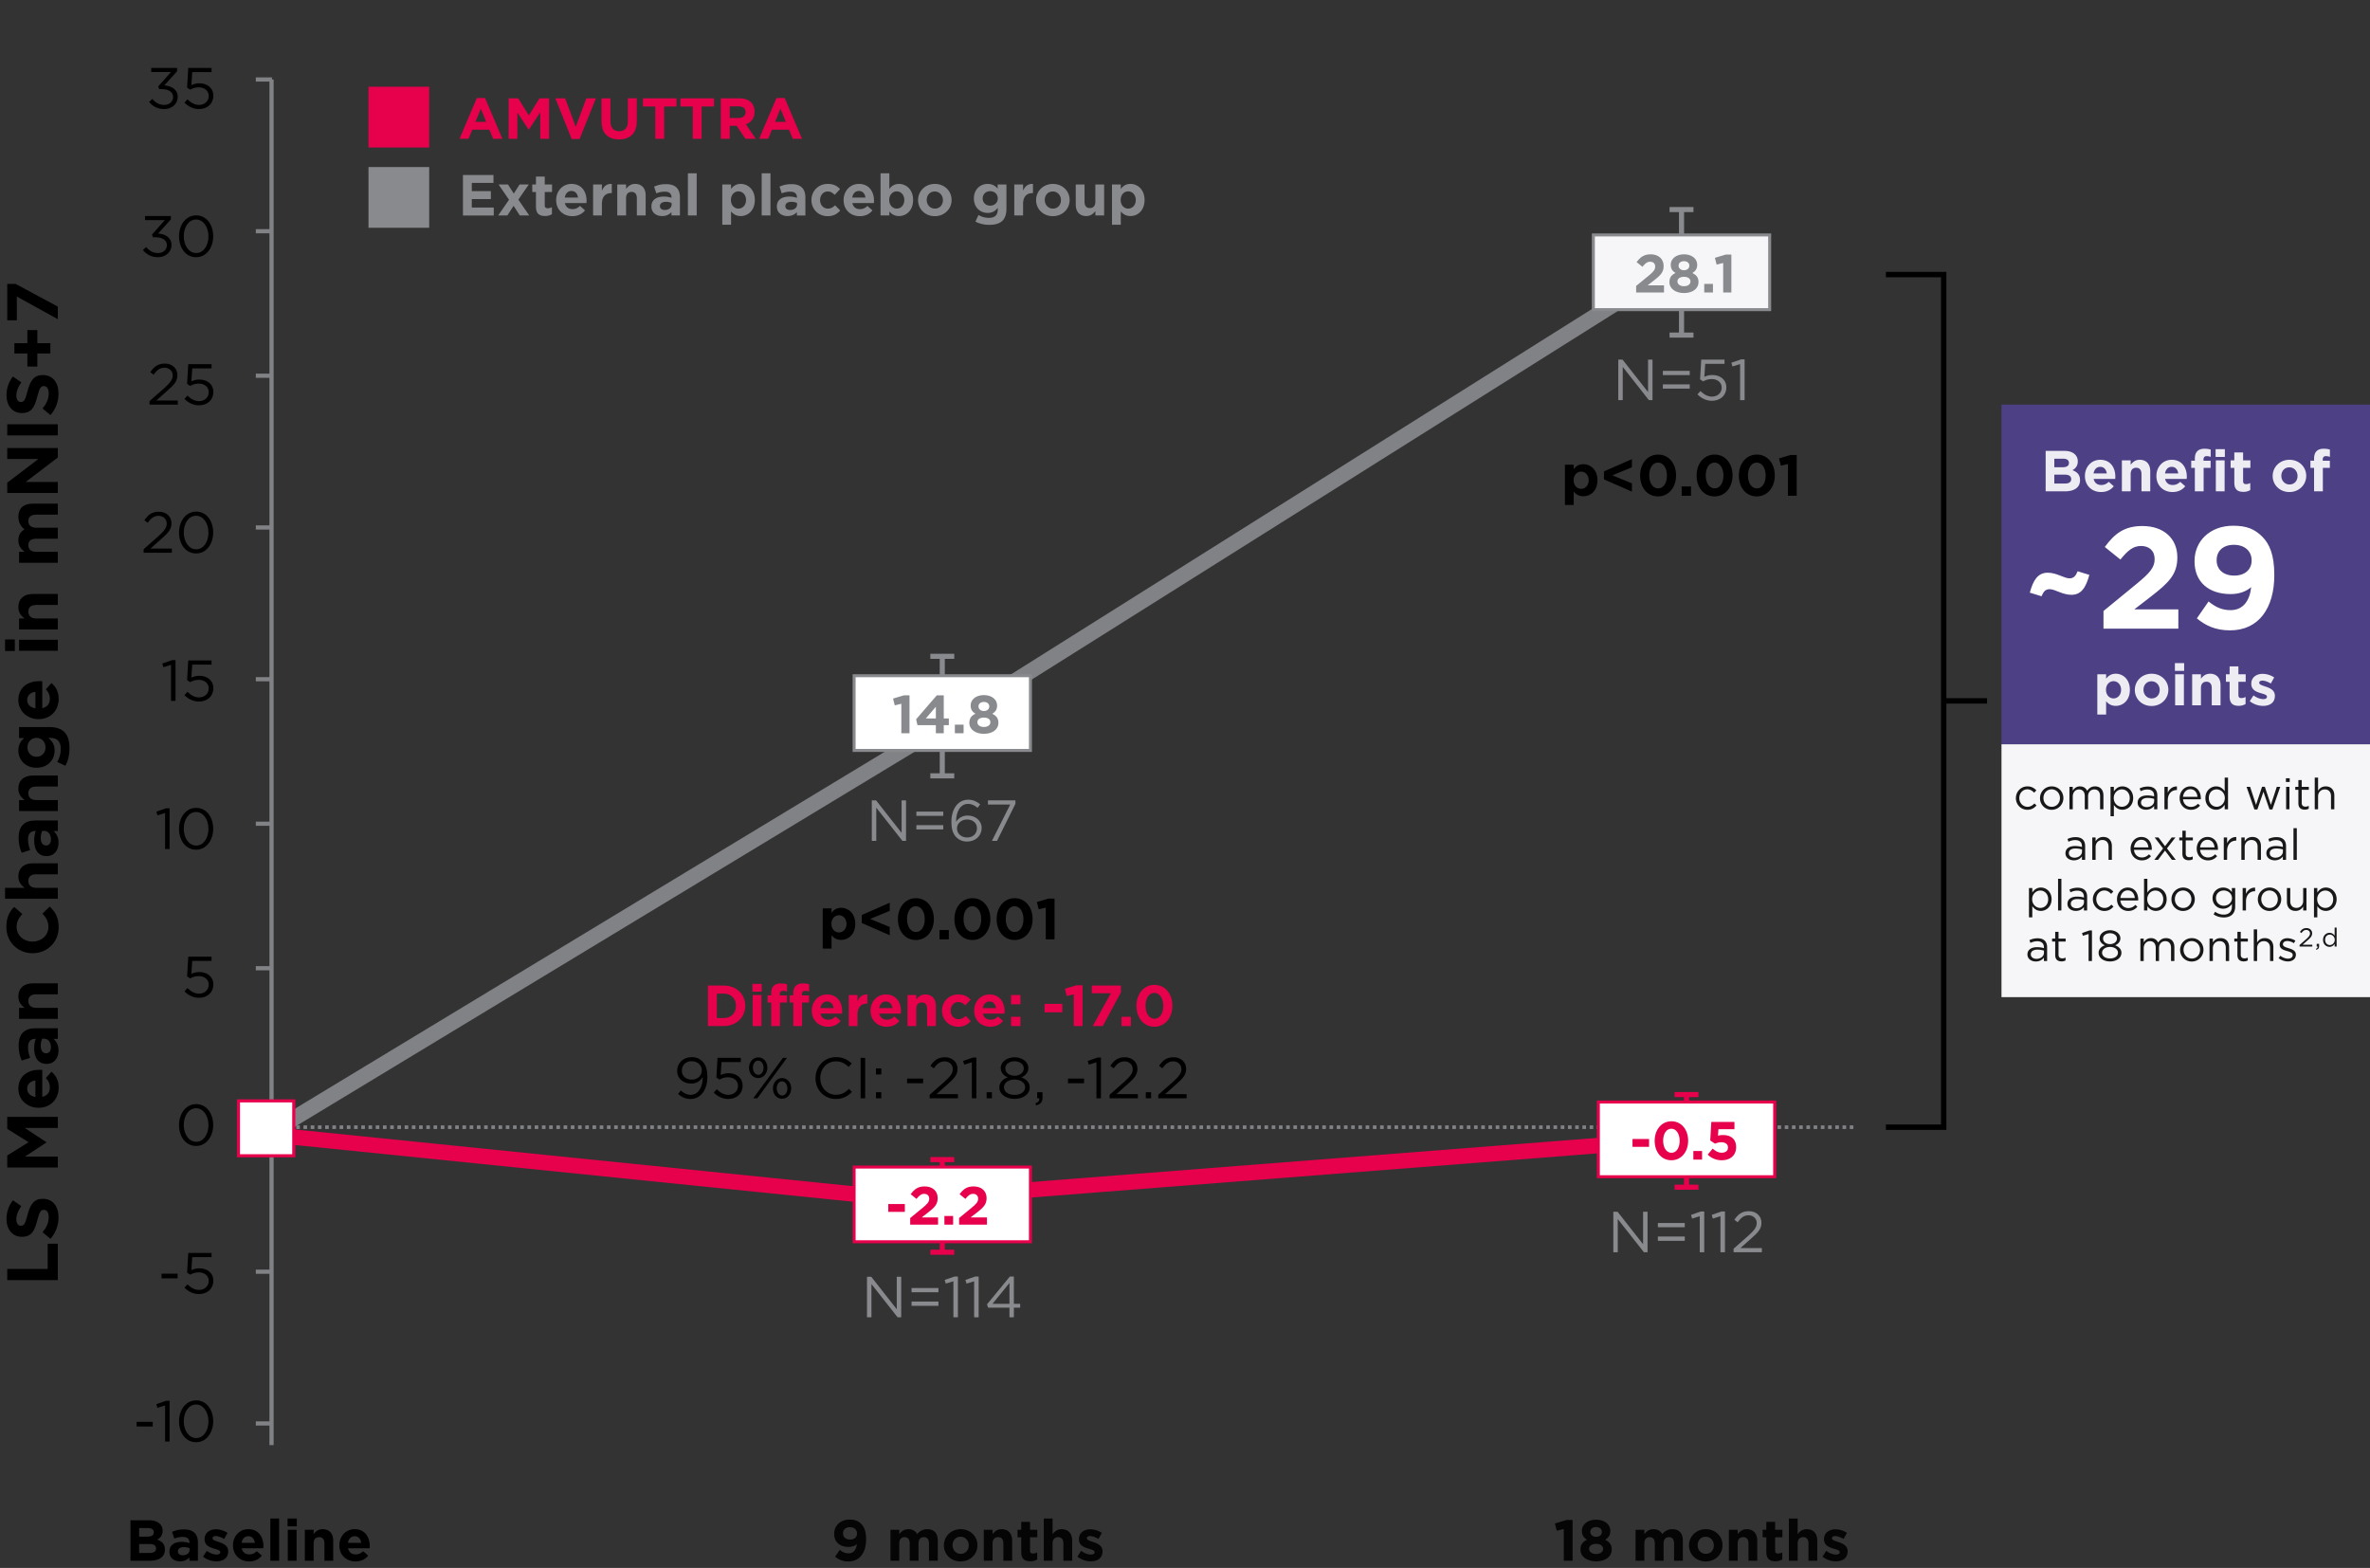 <svg width="328" height="217" fill="none" xmlns="http://www.w3.org/2000/svg"><rect width="100%" height="100%" fill="#333333" stroke="none"/><path d="M261 38h8v118h-8m8-59h6" stroke="#000" stroke-width=".75"/><path d="M277 103h51v35h-51v-35z" fill="#F6F6F8"/><path opacity=".9" d="M280.582 112.072c-.906 0-1.59-.738-1.59-1.608v-.012c0-.876.684-1.62 1.59-1.62.588 0 .954.246 1.242.552l-.306.324c-.246-.258-.522-.468-.942-.468-.63 0-1.11.534-1.11 1.2v.012c0 .672.492 1.206 1.14 1.206.396 0 .702-.198.948-.462l.294.276c-.312.348-.684.6-1.266.6zm3.358 0a1.59 1.59 0 01-1.608-1.608v-.012c0-.876.684-1.62 1.62-1.62.93 0 1.614.732 1.614 1.608v.012c0 .876-.69 1.62-1.626 1.62zm.012-.414c.672 0 1.14-.54 1.14-1.194v-.012c0-.666-.498-1.212-1.152-1.212-.672 0-1.134.546-1.134 1.2v.012c0 .666.492 1.206 1.146 1.206zm2.451.342v-3.102h.462v.522c.204-.306.48-.588 1.002-.588.504 0 .828.27.996.618.222-.342.552-.618 1.092-.618.714 0 1.152.48 1.152 1.248V112h-.462v-1.812c0-.6-.3-.936-.804-.936-.468 0-.858.348-.858.96V112h-.456v-1.824c0-.582-.306-.924-.798-.924-.492 0-.864.408-.864.978V112h-.462zm5.689.96v-4.062h.462v.624c.252-.372.618-.69 1.188-.69.744 0 1.482.588 1.482 1.608v.012c0 1.014-.732 1.614-1.482 1.614-.576 0-.948-.312-1.188-.66v1.554h-.462zm1.566-1.308c.6 0 1.092-.444 1.092-1.194v-.012c0-.732-.504-1.2-1.092-1.2-.576 0-1.122.486-1.122 1.194v.012c0 .72.546 1.2 1.122 1.2zm3.343.414c-.576 0-1.158-.33-1.158-.966v-.012c0-.654.54-1.002 1.326-1.002.396 0 .678.054.954.132v-.108c0-.558-.342-.846-.924-.846-.366 0-.654.096-.942.228l-.138-.378a2.562 2.562 0 011.128-.258c.438 0 .774.114 1.002.342.21.21.318.51.318.906V112h-.444v-.468c-.216.282-.576.534-1.122.534zm.09-.366c.57 0 1.038-.348 1.038-.84v-.3a3.236 3.236 0 00-.912-.132c-.582 0-.906.252-.906.642v.012c0 .39.36.618.78.618zm2.46.3v-3.102h.462v.81c.228-.516.678-.888 1.266-.864v.498h-.036c-.678 0-1.23.486-1.23 1.422V112h-.462zm3.653.072c-.852 0-1.548-.654-1.548-1.614v-.012c0-.894.63-1.614 1.488-1.614.918 0 1.446.732 1.446 1.638 0 .06 0 .096-.006.15h-2.46c.066.672.54 1.05 1.092 1.05.426 0 .726-.174.978-.438l.288.258c-.312.348-.69.582-1.278.582zm-1.08-1.794h1.998c-.048-.564-.372-1.056-.99-1.056-.54 0-.948.45-1.008 1.056zm4.577 1.788c-.744 0-1.482-.588-1.482-1.608v-.012c0-1.014.738-1.614 1.482-1.614.576 0 .948.312 1.188.66v-1.872h.462V112h-.462v-.624c-.252.372-.618.69-1.188.69zm.084-.414c.576 0 1.122-.486 1.122-1.2v-.012c0-.714-.546-1.194-1.122-1.194-.6 0-1.092.444-1.092 1.194v.012c0 .732.504 1.2 1.092 1.2zm5.219.372l-1.086-3.126h.492l.816 2.49.834-2.502h.384l.84 2.502.816-2.49h.48l-1.092 3.126h-.402l-.834-2.448-.84 2.448h-.408zm4.358-3.804v-.51h.528v.51h-.528zm.03 3.78v-3.102h.462V112h-.462zm2.572.054c-.498 0-.876-.246-.876-.876v-1.872h-.432v-.408h.432v-.936h.462v.936h.984v.408h-.984v1.812c0 .378.21.516.522.516.156 0 .288-.03.45-.108v.396a1.162 1.162 0 01-.558.132zm1.388-.054v-4.38h.462v1.818c.204-.336.528-.606 1.062-.606.75 0 1.188.504 1.188 1.242V112h-.462v-1.812c0-.576-.312-.936-.858-.936-.534 0-.93.39-.93.972V112h-.462zm-33.339 7.066c-.576 0-1.158-.33-1.158-.966v-.012c0-.654.54-1.002 1.326-1.002.396 0 .678.054.954.132v-.108c0-.558-.342-.846-.924-.846-.366 0-.654.096-.942.228l-.138-.378a2.562 2.562 0 011.128-.258c.438 0 .774.114 1.002.342.21.21.318.51.318.906V119h-.444v-.468c-.216.282-.576.534-1.122.534zm.09-.366c.57 0 1.038-.348 1.038-.84v-.3a3.236 3.236 0 00-.912-.132c-.582 0-.906.252-.906.642v.012c0 .39.36.618.78.618zm2.461.3v-3.102h.462v.54c.204-.336.528-.606 1.062-.606.75 0 1.188.504 1.188 1.242V119h-.462v-1.812c0-.576-.312-.936-.858-.936-.534 0-.93.39-.93.972V119h-.462zm6.852.072c-.852 0-1.548-.654-1.548-1.614v-.012c0-.894.63-1.614 1.488-1.614.918 0 1.446.732 1.446 1.638 0 .06 0 .096-.006.15h-2.46c.066.672.54 1.05 1.092 1.05.426 0 .726-.174.978-.438l.288.258c-.312.348-.69.582-1.278.582zm-1.08-1.794h1.998c-.048-.564-.372-1.056-.99-1.056-.54 0-.948.45-1.008 1.056zm3.387-1.38l.912 1.212.924-1.212h.516l-1.176 1.518 1.224 1.584h-.534l-.96-1.278-.966 1.278h-.516l1.212-1.578-1.164-1.524h.528zm4.189 3.156c-.498 0-.876-.246-.876-.876v-1.872h-.432v-.408h.432v-.936h.462v.936h.984v.408h-.984v1.812c0 .378.21.516.522.516.156 0 .288-.03.45-.108v.396a1.162 1.162 0 01-.558.132zm2.656.018c-.852 0-1.548-.654-1.548-1.614v-.012c0-.894.63-1.614 1.488-1.614.918 0 1.446.732 1.446 1.638 0 .06 0 .096-.006.15h-2.46c.066.672.54 1.05 1.092 1.05.426 0 .726-.174.978-.438l.288.258c-.312.348-.69.582-1.278.582zm-1.08-1.794h1.998c-.048-.564-.372-1.056-.99-1.056-.54 0-.948.45-1.008 1.056zm3.275 1.722v-3.102h.462v.81c.228-.516.678-.888 1.266-.864v.498h-.036c-.678 0-1.23.486-1.23 1.422V119h-.462zm2.432 0v-3.102h.462v.54c.204-.336.528-.606 1.062-.606.75 0 1.188.504 1.188 1.242V119h-.462v-1.812c0-.576-.312-.936-.858-.936-.534 0-.93.39-.93.972V119h-.462zm4.621.066c-.576 0-1.158-.33-1.158-.966v-.012c0-.654.54-1.002 1.326-1.002.396 0 .678.054.954.132v-.108c0-.558-.342-.846-.924-.846-.366 0-.654.096-.942.228l-.138-.378a2.562 2.562 0 011.128-.258c.438 0 .774.114 1.002.342.21.21.318.51.318.906V119h-.444v-.468c-.216.282-.576.534-1.122.534zm.09-.366c.57 0 1.038-.348 1.038-.84v-.3a3.236 3.236 0 00-.912-.132c-.582 0-.906.252-.906.642v.012c0 .39.36.618.78.618zm2.503.3v-4.38h.462V119h-.462zm-36.608 7.96v-4.062h.462v.624c.252-.372.618-.69 1.188-.69.744 0 1.482.588 1.482 1.608v.012c0 1.014-.732 1.614-1.482 1.614-.576 0-.948-.312-1.188-.66v1.554h-.462zm1.566-1.308c.6 0 1.092-.444 1.092-1.194v-.012c0-.732-.504-1.2-1.092-1.2-.576 0-1.122.486-1.122 1.194v.012c0 .72.546 1.2 1.122 1.2zm2.461.348v-4.38h.462V126h-.462zm2.458.066c-.576 0-1.158-.33-1.158-.966v-.012c0-.654.54-1.002 1.326-1.002.396 0 .678.054.954.132v-.108c0-.558-.342-.846-.924-.846-.366 0-.654.096-.942.228l-.138-.378a2.562 2.562 0 011.128-.258c.438 0 .774.114 1.002.342.21.21.318.51.318.906V126h-.444v-.468c-.216.282-.576.534-1.122.534zm.09-.366c.57 0 1.038-.348 1.038-.84v-.3a3.236 3.236 0 00-.912-.132c-.582 0-.906.252-.906.642v.012c0 .39.36.618.78.618zm3.858.372c-.906 0-1.59-.738-1.59-1.608v-.012c0-.876.684-1.62 1.59-1.62.588 0 .954.246 1.242.552l-.306.324c-.246-.258-.522-.468-.942-.468-.63 0-1.11.534-1.11 1.2v.012c0 .672.492 1.206 1.14 1.206.396 0 .702-.198.948-.462l.294.276c-.312.348-.684.6-1.266.6zm3.298 0c-.852 0-1.548-.654-1.548-1.614v-.012c0-.894.63-1.614 1.488-1.614.918 0 1.446.732 1.446 1.638 0 .06 0 .096-.006.15h-2.46c.066.672.54 1.05 1.092 1.05.426 0 .726-.174.978-.438l.288.258c-.312.348-.69.582-1.278.582zm-1.08-1.794h1.998c-.048-.564-.372-1.056-.99-1.056-.54 0-.948.45-1.008 1.056zm4.925 1.788c-.576 0-.948-.312-1.188-.66V126h-.462v-4.38h.462v1.902c.252-.372.618-.69 1.188-.69.744 0 1.482.588 1.482 1.608v.012c0 1.014-.732 1.614-1.482 1.614zm-.084-.414c.6 0 1.092-.444 1.092-1.194v-.012c0-.732-.504-1.2-1.092-1.2-.576 0-1.122.486-1.122 1.194v.012c0 .72.546 1.2 1.122 1.2zm3.834.42a1.59 1.59 0 01-1.608-1.608v-.012c0-.876.684-1.62 1.62-1.62.93 0 1.614.732 1.614 1.608v.012c0 .876-.69 1.62-1.626 1.62zm.012-.414c.672 0 1.14-.54 1.14-1.194v-.012c0-.666-.498-1.212-1.152-1.212-.672 0-1.134.546-1.134 1.2v.012c0 .666.492 1.206 1.146 1.206zm5.624 1.314c-.516 0-.996-.144-1.41-.432l.21-.36c.354.258.75.396 1.194.396.684 0 1.128-.378 1.128-1.104v-.366c-.27.36-.648.654-1.218.654-.744 0-1.458-.558-1.458-1.452v-.012c0-.906.72-1.464 1.458-1.464.582 0 .96.288 1.212.624v-.558h.462v2.562c0 .48-.144.846-.396 1.098-.276.276-.69.414-1.182.414zm-.006-1.62c.588 0 1.14-.426 1.14-1.05v-.012c0-.636-.552-1.05-1.14-1.05-.588 0-1.074.408-1.074 1.044v.012c0 .624.498 1.056 1.074 1.056zm2.616.648v-3.102h.462v.81c.228-.516.678-.888 1.266-.864v.498h-.036c-.678 0-1.23.486-1.23 1.422V126h-.462zm3.713.072a1.59 1.59 0 01-1.608-1.608v-.012c0-.876.684-1.62 1.62-1.62.93 0 1.614.732 1.614 1.608v.012c0 .876-.69 1.62-1.626 1.62zm.012-.414c.672 0 1.14-.54 1.14-1.194v-.012c0-.666-.498-1.212-1.152-1.212-.672 0-1.134.546-1.134 1.2v.012c0 .666.492 1.206 1.146 1.206zm3.591.408c-.75 0-1.188-.504-1.188-1.242v-1.926h.462v1.812c0 .576.312.936.858.936.528 0 .93-.39.93-.972v-1.776h.456V126h-.456v-.54c-.21.336-.528.606-1.062.606zm2.557.894v-4.062h.462v.624c.252-.372.618-.69 1.188-.69.744 0 1.482.588 1.482 1.608v.012c0 1.014-.732 1.614-1.482 1.614-.576 0-.948-.312-1.188-.66v1.554h-.462zm1.566-1.308c.6 0 1.092-.444 1.092-1.194v-.012c0-.732-.504-1.2-1.092-1.2-.576 0-1.122.486-1.122 1.194v.012c0 .72.546 1.2 1.122 1.2zm-40.064 7.414c-.576 0-1.158-.33-1.158-.966v-.012c0-.654.54-1.002 1.326-1.002.396 0 .678.054.954.132v-.108c0-.558-.342-.846-.924-.846-.366 0-.654.096-.942.228l-.138-.378a2.562 2.562 0 011.128-.258c.438 0 .774.114 1.002.342.21.21.318.51.318.906V133h-.444v-.468c-.216.282-.576.534-1.122.534zm.09-.366c.57 0 1.038-.348 1.038-.84v-.3a3.236 3.236 0 00-.912-.132c-.582 0-.906.252-.906.642v.012c0 .39.36.618.78.618zm3.469.354c-.498 0-.876-.246-.876-.876v-1.872h-.432v-.408h.432v-.936h.462v.936h.984v.408h-.984v1.812c0 .378.21.516.522.516.156 0 .288-.03.45-.108v.396a1.162 1.162 0 01-.558.132zm3.745-.054v-3.738l-.792.246-.114-.384 1.026-.354h.348V133h-.468zm2.966.06c-.894 0-1.578-.486-1.578-1.188v-.012c0-.498.36-.852.864-1.032-.39-.18-.72-.48-.72-.966v-.012c0-.648.666-1.11 1.434-1.11.768 0 1.434.462 1.434 1.11v.012c0 .486-.33.786-.72.966.498.186.864.528.864 1.026v.012c0 .714-.684 1.194-1.578 1.194zm0-2.4c.534 0 .96-.312.96-.768v-.012c0-.414-.414-.726-.96-.726s-.96.306-.96.726v.012c0 .456.426.768.96.768zm0 1.986c.69 0 1.098-.36 1.098-.786v-.012c0-.468-.486-.798-1.098-.798-.612 0-1.098.33-1.098.798v.012c0 .426.408.786 1.098.786zm4.204.354v-3.102h.462v.522c.204-.306.48-.588 1.002-.588.504 0 .828.27.996.618.222-.342.552-.618 1.092-.618.714 0 1.152.48 1.152 1.248V133h-.462v-1.812c0-.6-.3-.936-.804-.936-.468 0-.858.348-.858.96V133h-.456v-1.824c0-.582-.306-.924-.798-.924-.492 0-.864.408-.864.978V133h-.462zm7.106.072a1.59 1.59 0 01-1.608-1.608v-.012c0-.876.684-1.62 1.62-1.62.93 0 1.614.732 1.614 1.608v.012c0 .876-.69 1.62-1.626 1.62zm.012-.414c.672 0 1.14-.54 1.14-1.194v-.012c0-.666-.498-1.212-1.152-1.212-.672 0-1.134.546-1.134 1.2v.012c0 .666.492 1.206 1.146 1.206zm2.451.342v-3.102h.462v.54c.204-.336.528-.606 1.062-.606.75 0 1.188.504 1.188 1.242V133h-.462v-1.812c0-.576-.312-.936-.858-.936-.534 0-.93.39-.93.972V133h-.462zm4.735.054c-.498 0-.876-.246-.876-.876v-1.872h-.432v-.408h.432v-.936h.462v.936h.984v.408h-.984v1.812c0 .378.21.516.522.516.156 0 .288-.03.45-.108v.396a1.162 1.162 0 01-.558.132zm1.388-.054v-4.38h.462v1.818c.204-.336.528-.606 1.062-.606.75 0 1.188.504 1.188 1.242V133h-.462v-1.812c0-.576-.312-.936-.858-.936-.534 0-.93.39-.93.972V133h-.462zm4.723.06c-.444 0-.936-.174-1.284-.456l.234-.33c.336.252.708.396 1.074.396.372 0 .642-.192.642-.492v-.012c0-.312-.366-.432-.774-.546-.486-.138-1.026-.306-1.026-.876v-.012c0-.534.444-.888 1.056-.888.378 0 .798.132 1.116.342l-.21.348c-.288-.186-.618-.3-.918-.3-.366 0-.6.192-.6.45v.012c0 .294.384.408.798.534.48.144.996.33.996.888v.012c0 .588-.486.93-1.104.93zm1.619-2.06v-.22l.914-.806c.386-.346.526-.54.526-.792 0-.295-.234-.482-.508-.482-.288 0-.475.151-.676.432l-.209-.152c.227-.338.464-.536.907-.536.454 0 .781.302.781.713v.007c0 .367-.194.594-.637.979l-.673.598h1.335V131h-1.76zm2.299.439l-.043-.126c.18-.065.255-.158.241-.313h-.13v-.378h.332v.324c0 .292-.126.432-.4.493zm1.837-.399c-.446 0-.889-.353-.889-.965v-.007c0-.609.443-.969.889-.969.346 0 .569.187.713.396v-1.123h.277V131h-.277v-.374c-.151.223-.371.414-.713.414zm.051-.249c.345 0 .673-.291.673-.72v-.007c0-.428-.328-.716-.673-.716-.36 0-.655.266-.655.716v.007c0 .439.302.72.655.72z" fill="#000"/><path d="M277 56h51v47h-51V56z" fill="#4D4084"/><path opacity=".9" d="M283.11 68v-5.6h2.6c.64 0 1.144.176 1.464.496.256.256.384.568.384.952v.016c0 .632-.336.984-.736 1.208.648.248 1.048.624 1.048 1.376v.016c0 1.024-.832 1.536-2.096 1.536h-2.664zm1.2-3.336h1.136c.544 0 .888-.176.888-.592v-.016c0-.368-.288-.576-.808-.576h-1.216v1.184zm0 2.256h1.464c.544 0 .872-.192.872-.608v-.016c0-.376-.28-.608-.912-.608h-1.424v1.232zm6.477 1.176c-1.288 0-2.24-.904-2.24-2.216v-.016c0-1.224.872-2.232 2.12-2.232 1.432 0 2.088 1.112 2.088 2.328 0 .096-.008.208-.016.32h-2.984c.12.552.504.84 1.048.84.408 0 .704-.128 1.04-.44l.696.616c-.4.496-.976.8-1.752.8zm-1.048-2.576h1.832c-.072-.544-.392-.912-.904-.912-.504 0-.832.36-.928.912zm3.922 2.48v-4.288h1.216v.608c.28-.36.64-.688 1.256-.688.92 0 1.456.608 1.456 1.592V68h-1.216v-2.392c0-.576-.272-.872-.736-.872-.464 0-.76.296-.76.872V68h-1.216zm7.017.096c-1.288 0-2.24-.904-2.24-2.216v-.016c0-1.224.872-2.232 2.12-2.232 1.432 0 2.088 1.112 2.088 2.328 0 .096-.008.208-.016.32h-2.984c.12.552.504.84 1.048.84.408 0 .704-.128 1.04-.44l.696.616c-.4.496-.976.8-1.752.8zm-1.048-2.576h1.832c-.072-.544-.392-.912-.904-.912-.504 0-.832.36-.928.912zm4.13 2.48v-3.248h-.504v-1h.504v-.272c0-.472.12-.816.344-1.04.224-.224.552-.336.984-.336.384 0 .64.048.864.12v1.008a1.54 1.54 0 00-.552-.104c-.28 0-.44.144-.44.464v.168h.984v.992h-.968V68h-1.216zm2.904 0v-4.288h1.216V68h-1.216zm-.032-4.76v-1.08h1.28v1.08h-1.28zm3.837 4.832c-.744 0-1.248-.296-1.248-1.288v-2.032h-.512v-1.04h.512v-1.096h1.216v1.096h1.008v1.04h-1.008v1.832c0 .28.12.416.392.416.224 0 .424-.056.6-.152v.976a1.793 1.793 0 01-.96.248zm6.374.024c-1.328 0-2.312-.984-2.312-2.216v-.016c0-1.232.992-2.232 2.328-2.232 1.328 0 2.312.984 2.312 2.216v.016c0 1.232-.992 2.232-2.328 2.232zm.016-1.048c.696 0 1.112-.536 1.112-1.168v-.016c0-.632-.456-1.184-1.128-1.184-.696 0-1.112.536-1.112 1.168v.016c0 .632.456 1.184 1.128 1.184zm3.401.952v-3.248h-.504v-1h.504v-.272c0-.472.12-.816.344-1.04.224-.224.552-.336.984-.336.384 0 .64.048.864.12v1.008a1.54 1.54 0 00-.552-.104c-.28 0-.44.144-.44.464v.168h.984v.992h-.968V68h-1.216zm-29.997 30.89v-5.57h1.216v.616c.296-.4.704-.696 1.336-.696 1 0 1.952.784 1.952 2.216v.016c0 1.432-.936 2.216-1.952 2.216-.648 0-1.048-.296-1.336-.64v1.84h-1.216zm2.24-2.233c.568 0 1.048-.464 1.048-1.184v-.016c0-.712-.48-1.184-1.048-1.184-.568 0-1.04.472-1.04 1.184v.016c0 .712.472 1.184 1.04 1.184zm5.262 1.048c-1.328 0-2.312-.984-2.312-2.216v-.016c0-1.232.992-2.232 2.328-2.232 1.328 0 2.312.984 2.312 2.216v.016c0 1.232-.992 2.232-2.328 2.232zm.016-1.048c.696 0 1.112-.536 1.112-1.168v-.016c0-.632-.456-1.184-1.128-1.184-.696 0-1.112.536-1.112 1.168v.016c0 .632.456 1.184 1.128 1.184zm3.217-3.808v-1.08h1.28v1.08h-1.28zm.032 4.76v-4.288h1.216v4.288h-1.216zm2.358 0v-4.288h1.216v.608c.28-.36.64-.688 1.256-.688.92 0 1.456.608 1.456 1.592v2.776H306.1v-2.392c0-.576-.272-.872-.736-.872-.464 0-.76.296-.76.872v2.392h-1.216zm6.432.072c-.744 0-1.248-.296-1.248-1.288v-2.032h-.512v-1.04h.512v-1.096h1.216v1.096h1.008v1.04h-1.008v1.832c0 .28.12.416.392.416.224 0 .424-.056.6-.152v.976a1.793 1.793 0 01-.96.248zm3.376.008c-.6 0-1.272-.2-1.84-.648l.52-.8c.464.336.952.512 1.352.512.352 0 .512-.128.512-.32v-.016c0-.264-.416-.352-.888-.496-.6-.176-1.28-.456-1.28-1.288v-.016c0-.872.704-1.36 1.568-1.36.544 0 1.136.184 1.6.496l-.464.84c-.424-.248-.848-.4-1.16-.4-.296 0-.448.128-.448.296v.016c0 .24.408.352.872.512.6.2 1.296.488 1.296 1.272v.016c0 .952-.712 1.384-1.64 1.384z" fill="#fff"/><path d="M282.539 82.52l-1.62-.5c.46-1.68 1.08-2.76 2.48-2.76 1.24 0 2.28.78 3 .78.62 0 .86-.34 1.14-.98l1.62.5c-.46 1.68-1.08 2.76-2.48 2.76-1.24 0-2.28-.78-3-.78-.62 0-.86.34-1.14.98zm8.576 4.48v-2.44l4.66-3.82c1.74-1.44 2.42-2.2 2.42-3.36 0-1.18-.78-1.82-1.88-1.82-1.08 0-1.82.6-2.86 1.88l-2.16-1.74c1.38-1.88 2.72-2.9 5.22-2.9 2.9 0 4.82 1.7 4.82 4.32v.04c0 2.34-1.2 3.5-3.68 5.42l-2.28 1.76h6.1V87h-10.36zm17.521.24c-2.04 0-3.42-.68-4.6-1.66l1.62-2.34c1.02.82 1.88 1.2 3.06 1.2 1.72 0 2.64-1.3 2.84-3.18-.68.58-1.62.96-2.84.96-3.04 0-5-1.68-5-4.52v-.04c0-2.82 2.18-4.9 5.34-4.9 1.88 0 2.98.46 4.04 1.52 1 1 1.66 2.52 1.66 5.28v.04c0 4.54-2.14 7.64-6.12 7.64zm.58-7.58c1.52 0 2.4-.88 2.4-2.08v-.04c0-1.24-.92-2.14-2.46-2.14-1.52 0-2.38.88-2.38 2.12v.04c0 1.24.92 2.1 2.44 2.1z" fill="#fff"/><path d="M38 156h219" stroke="#808285" stroke-width=".5" stroke-miterlimit="10" stroke-dasharray="0.5 0.5"/><path d="M18.058 216v-5.6h2.6c.64 0 1.144.176 1.464.496.256.256.384.568.384.952v.016c0 .632-.336.984-.736 1.208.648.248 1.048.624 1.048 1.376v.016c0 1.024-.832 1.536-2.096 1.536h-2.664zm1.2-3.336h1.136c.544 0 .888-.176.888-.592v-.016c0-.368-.288-.576-.808-.576h-1.216v1.184zm0 2.256h1.464c.544 0 .872-.192.872-.608v-.016c0-.376-.28-.608-.912-.608h-1.424v1.232zm5.662 1.16c-.808 0-1.472-.464-1.472-1.312v-.016c0-.936.712-1.368 1.728-1.368.432 0 .744.072 1.048.176v-.072c0-.504-.312-.784-.92-.784-.464 0-.792.088-1.184.232l-.304-.928c.472-.208.936-.344 1.664-.344.664 0 1.144.176 1.448.48.32.32.464.792.464 1.368V216h-1.176v-.464c-.296.328-.704.544-1.296.544zm.368-.84c.568 0 .952-.312.952-.752v-.216a1.885 1.885 0 00-.776-.16c-.52 0-.84.208-.84.592v.016c0 .328.272.52.664.52zm4.654.84c-.6 0-1.272-.2-1.84-.648l.52-.8c.464.336.952.512 1.352.512.352 0 .512-.128.512-.32v-.016c0-.264-.416-.352-.888-.496-.6-.176-1.28-.456-1.28-1.288v-.016c0-.872.704-1.36 1.568-1.36.544 0 1.136.184 1.6.496l-.464.84c-.424-.248-.848-.4-1.16-.4-.296 0-.448.128-.448.296v.016c0 .24.408.352.872.512.6.2 1.296.488 1.296 1.272v.016c0 .952-.712 1.384-1.64 1.384zm4.544.016c-1.288 0-2.24-.904-2.24-2.216v-.016c0-1.224.872-2.232 2.12-2.232 1.432 0 2.088 1.112 2.088 2.328 0 .096-.008.208-.016.32h-2.984c.12.552.504.84 1.048.84.408 0 .704-.128 1.04-.44l.696.616c-.4.496-.976.8-1.752.8zm-1.048-2.576h1.832c-.072-.544-.392-.912-.904-.912-.504 0-.832.36-.928.912zm3.978 2.48v-5.84h1.216V216h-1.216zm2.382-4.76v-1.08h1.28v1.08h-1.28zm.032 4.76v-4.288h1.216V216H39.83zm2.358 0v-4.288h1.216v.608c.28-.36.64-.688 1.256-.688.92 0 1.456.608 1.456 1.592V216H44.9v-2.392c0-.576-.272-.872-.736-.872-.464 0-.76.296-.76.872V216h-1.216zm7.016.096c-1.288 0-2.24-.904-2.24-2.216v-.016c0-1.224.872-2.232 2.12-2.232 1.432 0 2.088 1.112 2.088 2.328 0 .096-.008.208-.016.32h-2.984c.12.552.504.84 1.048.84.408 0 .704-.128 1.04-.44l.696.616c-.4.496-.976.8-1.752.8zm-1.048-2.576h1.832c-.072-.544-.392-.912-.904-.912-.504 0-.832.36-.928.912z" fill="#000"/><path opacity=".9" d="M117.416 216.096a2.705 2.705 0 01-1.84-.664l.648-.936c.408.328.752.48 1.224.48.688 0 1.056-.52 1.136-1.272-.272.232-.648.384-1.136.384-1.216 0-2-.672-2-1.808v-.016c0-1.128.872-1.96 2.136-1.96.752 0 1.192.184 1.616.608.4.4.664 1.008.664 2.112v.016c0 1.816-.856 3.056-2.448 3.056zm.232-3.032c.608 0 .96-.352.96-.832v-.016c0-.496-.368-.856-.984-.856-.608 0-.952.352-.952.848v.016c0 .496.368.84.976.84zm5.591 2.936v-4.288h1.216v.608c.28-.36.648-.688 1.264-.688.56 0 .984.248 1.208.68.376-.44.824-.68 1.408-.68.904 0 1.448.544 1.448 1.576V216h-1.216v-2.392c0-.576-.256-.872-.712-.872-.456 0-.736.296-.736.872V216h-1.216v-2.392c0-.576-.256-.872-.712-.872-.456 0-.736.296-.736.872V216h-1.216zm9.706.096c-1.328 0-2.312-.984-2.312-2.216v-.016c0-1.232.992-2.232 2.328-2.232 1.328 0 2.312.984 2.312 2.216v.016c0 1.232-.992 2.232-2.328 2.232zm.016-1.048c.696 0 1.112-.536 1.112-1.168v-.016c0-.632-.456-1.184-1.128-1.184-.696 0-1.112.536-1.112 1.168v.016c0 .632.456 1.184 1.128 1.184zm3.192.952v-4.288h1.216v.608c.28-.36.64-.688 1.256-.688.92 0 1.456.608 1.456 1.592V216h-1.216v-2.392c0-.576-.272-.872-.736-.872-.464 0-.76.296-.76.872V216h-1.216zm6.433.072c-.744 0-1.248-.296-1.248-1.288v-2.032h-.512v-1.04h.512v-1.096h1.216v1.096h1.008v1.04h-1.008v1.832c0 .28.12.416.392.416.224 0 .424-.056.6-.152v.976a1.793 1.793 0 01-.96.248zm1.872-.072v-5.84h1.216v2.16c.28-.36.64-.688 1.256-.688.92 0 1.456.608 1.456 1.592V216h-1.216v-2.392c0-.576-.272-.872-.736-.872-.464 0-.76.296-.76.872V216h-1.216zm6.488.08c-.6 0-1.272-.2-1.84-.648l.52-.8c.464.336.952.512 1.352.512.352 0 .512-.128.512-.32v-.016c0-.264-.416-.352-.888-.496-.6-.176-1.28-.456-1.28-1.288v-.016c0-.872.704-1.36 1.568-1.36.544 0 1.136.184 1.6.496l-.464.84c-.424-.248-.848-.4-1.16-.4-.296 0-.448.128-.448.296v.016c0 .24.408.352.872.512.6.2 1.296.488 1.296 1.272v.016c0 .952-.712 1.384-1.64 1.384zm65.478-.08v-4.392l-.976.24-.256-1.008 1.608-.48h.84V216h-1.216zm4.471.08c-1.24 0-2.16-.64-2.16-1.616v-.016c0-.68.312-1.08.904-1.352-.432-.264-.712-.624-.712-1.224v-.016c0-.856.784-1.536 1.968-1.536s1.968.672 1.968 1.536v.016c0 .6-.28.96-.712 1.224.568.296.904.656.904 1.32v.016c0 1.04-.92 1.648-2.16 1.648zm0-3.392c.488 0 .8-.288.8-.68v-.016c0-.344-.296-.656-.8-.656s-.8.304-.8.648V212c0 .392.312.688.8.688zm0 2.376c.608 0 .968-.304.968-.696v-.016c0-.432-.408-.688-.968-.688s-.968.256-.968.688v.016c0 .384.36.696.968.696zm5.462.936v-4.288h1.216v.608c.28-.36.648-.688 1.264-.688.56 0 .984.248 1.208.68.376-.44.824-.68 1.408-.68.904 0 1.448.544 1.448 1.576V216h-1.216v-2.392c0-.576-.256-.872-.712-.872-.457 0-.736.296-.736.872V216h-1.216v-2.392c0-.576-.256-.872-.712-.872-.456 0-.736.296-.736.872V216h-1.216zm9.705.096c-1.328 0-2.312-.984-2.312-2.216v-.016c0-1.232.992-2.232 2.328-2.232 1.328 0 2.312.984 2.312 2.216v.016c0 1.232-.992 2.232-2.328 2.232zm.016-1.048c.696 0 1.112-.536 1.112-1.168v-.016c0-.632-.456-1.184-1.128-1.184-.696 0-1.112.536-1.112 1.168v.016c0 .632.456 1.184 1.128 1.184zm3.193.952v-4.288h1.216v.608c.28-.36.64-.688 1.256-.688.92 0 1.456.608 1.456 1.592V216h-1.216v-2.392c0-.576-.272-.872-.736-.872-.464 0-.76.296-.76.872V216h-1.216zm6.432.072c-.744 0-1.248-.296-1.248-1.288v-2.032h-.512v-1.04h.512v-1.096h1.216v1.096h1.008v1.04h-1.008v1.832c0 .28.12.416.392.416.224 0 .424-.056.6-.152v.976a1.793 1.793 0 01-.96.248zm1.872-.072v-5.84h1.216v2.16c.28-.36.64-.688 1.256-.688.92 0 1.456.608 1.456 1.592V216h-1.216v-2.392c0-.576-.272-.872-.736-.872-.464 0-.76.296-.76.872V216h-1.216zm6.489.08c-.6 0-1.272-.2-1.84-.648l.52-.8c.464.336.952.512 1.352.512.352 0 .512-.128.512-.32v-.016c0-.264-.416-.352-.888-.496-.6-.176-1.28-.456-1.28-1.288v-.016c0-.872.704-1.36 1.568-1.36.544 0 1.136.184 1.6.496l-.464.84c-.424-.248-.848-.4-1.16-.4-.296 0-.448.128-.448.296v.016c0 .24.408.352.872.512.6.2 1.296.488 1.296 1.272v.016c0 .952-.712 1.384-1.64 1.384z" fill="#000"/><path d="M22.722 15.096c-.936 0-1.632-.408-2.088-1l.464-.408c.424.528.944.832 1.632.832.68 0 1.224-.432 1.224-1.088v-.016c0-.696-.648-1.08-1.568-1.08h-.36l-.128-.376 1.768-1.992H20.93V9.4h3.576v.464l-1.76 1.952c.976.08 1.848.552 1.848 1.576v.016c0 1-.832 1.688-1.872 1.688zm4.804 0c-.8 0-1.496-.384-2-.888l.416-.456c.488.472 1.024.768 1.592.768.8 0 1.352-.536 1.352-1.24v-.016c0-.696-.576-1.176-1.392-1.176-.472 0-.848.144-1.176.32l-.424-.28.16-2.728h3.224v.584h-2.672l-.12 1.792c.328-.144.64-.248 1.104-.248 1.088 0 1.936.64 1.936 1.712v.016c0 1.096-.832 1.84-2 1.84zm-5.663 20.5c-.936 0-1.632-.408-2.088-1l.464-.408c.424.528.944.832 1.632.832.68 0 1.224-.432 1.224-1.088v-.016c0-.696-.648-1.08-1.568-1.08h-.36l-.128-.376 1.768-1.992h-2.736V29.9h3.576v.464l-1.76 1.952c.976.08 1.848.552 1.848 1.576v.016c0 1-.832 1.688-1.872 1.688zm5.274 0c-1.448 0-2.36-1.312-2.36-2.88V32.7c0-1.568.936-2.896 2.376-2.896s2.352 1.312 2.352 2.88v.016c0 1.568-.928 2.896-2.368 2.896zm.016-.576c1.048 0 1.696-1.08 1.696-2.304V32.7c0-1.224-.672-2.32-1.712-2.32-1.048 0-1.704 1.072-1.704 2.304v.016c0 1.224.672 2.32 1.72 2.32zM20.697 56v-.488l2.032-1.792c.855-.768 1.168-1.2 1.168-1.76 0-.656-.52-1.072-1.128-1.072-.64 0-1.056.336-1.504.96l-.465-.336c.505-.752 1.032-1.192 2.017-1.192 1.008 0 1.735.672 1.735 1.584v.016c0 .816-.431 1.32-1.415 2.176l-1.497 1.328h2.968V56h-3.912zm6.829.096c-.8 0-1.496-.384-2-.888l.416-.456c.488.472 1.024.768 1.592.768.8 0 1.352-.536 1.352-1.24v-.016c0-.696-.576-1.176-1.392-1.176-.472 0-.848.144-1.176.32l-.424-.28.16-2.728h3.224v.584h-2.672l-.12 1.792c.328-.144.64-.248 1.104-.248 1.088 0 1.936.64 1.936 1.712v.016c0 1.096-.832 1.84-2 1.84zM19.876 76.5v-.488l2.032-1.792c.856-.768 1.168-1.2 1.168-1.76 0-.656-.52-1.072-1.128-1.072-.64 0-1.056.336-1.504.96l-.464-.336c.504-.752 1.032-1.192 2.016-1.192 1.008 0 1.736.672 1.736 1.584v.016c0 .816-.432 1.32-1.416 2.176l-1.496 1.328h2.968v.576h-3.912zm7.261.096c-1.448 0-2.36-1.312-2.36-2.88V73.7c0-1.568.936-2.896 2.376-2.896s2.352 1.312 2.352 2.88v.016c0 1.568-.928 2.896-2.368 2.896zm.016-.576c1.048 0 1.696-1.08 1.696-2.304V73.7c0-1.224-.672-2.32-1.712-2.32-1.048 0-1.704 1.072-1.704 2.304v.016c0 1.224.672 2.32 1.72 2.32zM23.666 97v-4.984l-1.056.328-.152-.512 1.368-.472h.464V97h-.624zm3.86.096c-.8 0-1.496-.384-2-.888l.416-.456c.488.472 1.024.768 1.592.768.8 0 1.352-.536 1.352-1.24v-.016c0-.696-.576-1.176-1.392-1.176-.472 0-.848.144-1.176.32l-.424-.28.16-2.728h3.224v.584h-2.672l-.12 1.792c.328-.144.64-.248 1.104-.248 1.088 0 1.936.64 1.936 1.712v.016c0 1.096-.832 1.84-2 1.84zm-4.68 20.404v-4.984l-1.056.328-.152-.512 1.368-.472h.464v5.64h-.624zm4.291.096c-1.448 0-2.36-1.312-2.36-2.88v-.016c0-1.568.936-2.896 2.376-2.896s2.352 1.312 2.352 2.88v.016c0 1.568-.928 2.896-2.368 2.896zm.016-.576c1.048 0 1.696-1.08 1.696-2.304v-.016c0-1.224-.672-2.32-1.712-2.32-1.048 0-1.704 1.072-1.704 2.304v.016c0 1.224.672 2.32 1.72 2.32zm.373 21.076c-.8 0-1.496-.384-2-.888l.416-.456c.488.472 1.024.768 1.592.768.8 0 1.352-.536 1.352-1.24v-.016c0-.696-.576-1.176-1.392-1.176-.472 0-.848.144-1.176.32l-.424-.28.16-2.728h3.224v.584h-2.672l-.12 1.792c.328-.144.64-.248 1.104-.248 1.088 0 1.936.64 1.936 1.712v.016c0 1.096-.832 1.84-2 1.84zm-.389 20.5c-1.448 0-2.36-1.312-2.36-2.88v-.016c0-1.568.936-2.896 2.376-2.896s2.352 1.312 2.352 2.88v.016c0 1.568-.928 2.896-2.368 2.896zm.016-.576c1.048 0 1.696-1.08 1.696-2.304v-.016c0-1.224-.672-2.32-1.712-2.32-1.048 0-1.704 1.072-1.704 2.304v.016c0 1.224.672 2.32 1.72 2.32zm-4.797 18.9v-.648h2.224v.648h-2.224zm5.17 2.176c-.8 0-1.496-.384-2-.888l.416-.456c.488.472 1.024.768 1.592.768.8 0 1.352-.536 1.352-1.24v-.016c0-.696-.576-1.176-1.392-1.176-.472 0-.848.144-1.176.32l-.424-.28.16-2.728h3.224v.584h-2.672l-.12 1.792c.328-.144.64-.248 1.104-.248 1.088 0 1.936.64 1.936 1.712v.016c0 1.096-.832 1.84-2 1.84zM18.91 197.42v-.648h2.225v.648H18.91zm3.936 2.08v-4.984l-1.056.328-.152-.512 1.368-.472h.464v5.64h-.624zm4.291.096c-1.448 0-2.36-1.312-2.36-2.88v-.016c0-1.568.936-2.896 2.376-2.896s2.352 1.312 2.352 2.88v.016c0 1.568-.928 2.896-2.368 2.896zm.016-.576c1.048 0 1.696-1.08 1.696-2.304v-.016c0-1.224-.672-2.32-1.712-2.32-1.048 0-1.704 1.072-1.704 2.304v.016c0 1.224.672 2.32 1.72 2.32z" fill="#000"/><path d="M37.58 200V11m.059 0h-2.234m2.234 21h-2.234m2.234 20h-2.234m2.234 21h-2.234m2.234 21h-2.234m2.234 20h-2.234m2.234 20h-2.234m2.234 42h-2.234m2.234 21h-2.234" stroke="#808285" stroke-width=".579" stroke-miterlimit="10"/><path d="M8 177.16H1v-1.54h5.6v-3.49H8v5.03zm.1-8.681c0 1.06-.37 2.13-1.12 2.97l-1.09-.91c.52-.63.85-1.29.85-2.09 0-.63-.25-1.01-.66-1.01h-.02c-.39 0-.59.24-.89 1.41-.36 1.41-.75 2.32-2.14 2.32h-.02c-1.27 0-2.11-1.02-2.11-2.45 0-1.02.32-1.89.89-2.6l1.16.8c-.43.62-.69 1.23-.69 1.82 0 .59.27.9.61.9h.02c.46 0 .61-.3.92-1.51.37-1.42.88-2.22 2.1-2.22h.02c1.39 0 2.17 1.06 2.17 2.57zm-.1-6.905H1v-1.66l2.96-1.84-2.96-1.84v-1.66h7v1.53H3.43l2.99 1.97v.04l-2.96 1.95H8v1.51zm.12-11.062c0 1.61-1.13 2.8-2.77 2.8h-.02c-1.53 0-2.79-1.09-2.79-2.65 0-1.79 1.39-2.61 2.91-2.61.12 0 .26.01.4.02v3.73c.69-.15 1.05-.63 1.05-1.31 0-.51-.16-.88-.55-1.3l.77-.87c.62.5 1 1.22 1 2.19zm-3.22 1.31v-2.29c-.68.09-1.14.49-1.14 1.13 0 .63.45 1.04 1.14 1.16zm3.2-6.422c0 1.01-.58 1.84-1.64 1.84h-.02c-1.17 0-1.71-.89-1.71-2.16 0-.54.09-.93.22-1.31h-.09c-.63 0-.98.39-.98 1.15 0 .58.11.99.29 1.48l-1.16.38c-.26-.59-.43-1.17-.43-2.08 0-.83.22-1.43.6-1.81.4-.4.99-.58 1.71-.58H8v1.47h-.58c.41.37.68.88.68 1.62zm-1.05-.46c0-.71-.39-1.19-.94-1.19h-.27c-.12.26-.2.6-.2.97 0 .65.26 1.05.74 1.05h.02c.41 0 .65-.34.65-.83zm.95-3.938H2.64v-1.52h.76c-.45-.35-.86-.8-.86-1.57 0-1.15.76-1.82 1.99-1.82H8v1.52H5.01c-.72 0-1.09.34-1.09.92 0 .58.37.95 1.09.95H8v1.52zm.12-12.669c0 2.06-1.59 3.59-3.6 3.59H4.5c-1.99 0-3.62-1.5-3.62-3.65 0-1.32.44-2.11 1.08-2.76l1.13.98c-.49.54-.79 1.09-.79 1.79 0 1.18.98 2.03 2.18 2.03h.02c1.2 0 2.2-.83 2.2-2.03 0-.8-.32-1.29-.82-1.84l.99-.98c.77.72 1.25 1.52 1.25 2.87zM8 124.39H.7v-1.52h2.7c-.45-.35-.86-.8-.86-1.57 0-1.15.76-1.82 1.99-1.82H8V121H5.01c-.72 0-1.09.34-1.09.92 0 .58.37.95 1.09.95H8v1.52zm.1-7.75c0 1.01-.58 1.84-1.64 1.84h-.02c-1.17 0-1.71-.89-1.71-2.16 0-.54.09-.93.22-1.31h-.09c-.63 0-.98.39-.98 1.15 0 .58.11.99.29 1.48l-1.16.38c-.26-.59-.43-1.17-.43-2.08 0-.83.22-1.43.6-1.81.4-.4.99-.58 1.71-.58H8v1.47h-.58c.41.37.68.88.68 1.62zm-1.05-.46c0-.71-.39-1.19-.94-1.19h-.27c-.12.26-.2.6-.2.97 0 .65.26 1.05.74 1.05h.02c.41 0 .65-.34.65-.83zm.95-3.938H2.64v-1.52h.76c-.45-.35-.86-.8-.86-1.57 0-1.15.76-1.82 1.99-1.82H8v1.52H5.01c-.72 0-1.09.34-1.09.92 0 .58.37.95 1.09.95H8v1.52zm1.62-8.631c0 .87-.2 1.69-.56 2.37l-1.14-.52c.31-.55.49-1.1.49-1.81 0-1.04-.5-1.53-1.46-1.53h-.26c.54.45.87.94.87 1.75 0 1.25-.91 2.38-2.5 2.38h-.02c-1.6 0-2.5-1.15-2.5-2.38 0-.83.35-1.32.8-1.73h-.7v-1.52h4.15c.96 0 1.66.23 2.11.68.5.5.72 1.27.72 2.31zm-3.32-.18c0-.74-.51-1.31-1.24-1.31h-.02c-.73 0-1.24.57-1.24 1.31 0 .74.51 1.3 1.24 1.3h.02c.74 0 1.24-.56 1.24-1.3zm1.82-6.708c0 1.61-1.13 2.8-2.77 2.8h-.02c-1.53 0-2.79-1.09-2.79-2.65 0-1.79 1.39-2.61 2.91-2.61.12 0 .26.01.4.02v3.73c.69-.15 1.05-.63 1.05-1.31 0-.51-.16-.88-.55-1.3l.77-.87c.62.5 1 1.22 1 2.19zm-3.22 1.31v-2.29c-.68.09-1.14.49-1.14 1.13 0 .63.45 1.04 1.14 1.16zm-2.85-7.93H.7v-1.6h1.35v1.6zm5.95-.04H2.64v-1.52H8v1.52zm0-2.948H2.64v-1.52h.76c-.45-.35-.86-.8-.86-1.57 0-1.15.76-1.82 1.99-1.82H8v1.52H5.01c-.72 0-1.09.34-1.09.92 0 .58.37.95 1.09.95H8v1.52zm0-9.229H2.64v-1.52h.76c-.45-.35-.86-.81-.86-1.58 0-.7.31-1.23.85-1.51-.55-.47-.85-1.03-.85-1.76 0-1.13.68-1.81 1.97-1.81H8v1.52H5.01c-.72 0-1.09.32-1.09.89 0 .57.37.92 1.09.92H8v1.52H5.01c-.72 0-1.09.32-1.09.89 0 .57.37.92 1.09.92H8v1.52zm0-9.661H1v-1.42l4.31-3.28H1v-1.52h7v1.31l-4.45 3.39H8v1.52zm0-7.97H1v-1.54h7v1.54zm.1-5.78c0 1.06-.37 2.13-1.12 2.97l-1.09-.91c.52-.63.85-1.29.85-2.09 0-.63-.25-1.01-.66-1.01h-.02c-.39 0-.59.24-.89 1.41-.36 1.41-.75 2.32-2.14 2.32h-.02c-1.27 0-2.11-1.02-2.11-2.45 0-1.02.32-1.89.89-2.6l1.16.8c-.43.62-.69 1.23-.69 1.82 0 .59.27.9.61.9h.02c.46 0 .61-.3.92-1.51.37-1.42.88-2.22 2.1-2.22h.02c1.39 0 2.17 1.06 2.17 2.57zm-1.13-5.557h-1.8v1.81H3.79v-1.81h-1.8v-1.42h1.8v-1.81h1.38v1.81h1.8v1.42zM8 44.172l-5.67-3.13v3.29H1v-5.04h1.16L8 42.432v1.74z" fill="#000"/><path d="M37 157l97.5-59 97-61" stroke="#808285" stroke-width="2.14" stroke-miterlimit="10"/><path d="M37 157l88.548 9 108.952-8.5" stroke="#E7004C" stroke-width="2.14" stroke-miterlimit="10"/><path d="M40.657 154.087v-1.733H33v7.605h7.657v-5.872z" fill="#fff" stroke="#E7004C" stroke-width=".428" stroke-miterlimit="10"/><path d="M130.408 90.83v16.544m-1.654-16.544h3.308m-3.308 16.543h3.308" stroke="#898A8D" stroke-width=".703" stroke-miterlimit="10"/><path fill="#fff" stroke="#898A8D" stroke-width=".414" d="M118.207 93.517h24.402v10.34h-24.402z"/><path d="M124.742 101.482v-4.087l-.909.224-.238-.939 1.496-.446h.782v5.248h-1.131zm4.778 0v-1.124h-2.546l-.186-.811 2.859-3.313h.967v3.194h.7v.93h-.7v1.124h-1.094zm-1.385-2.054h1.385v-1.623l-1.385 1.623zm4.016 2.054v-1.191h1.207v1.191h-1.207zm4.014.075c-1.154 0-2.01-.596-2.01-1.504v-.015c0-.633.283-.998.841-1.258-.409-.246-.662-.573-.662-1.14v-.014c0-.797.729-1.43 1.831-1.43 1.102 0 1.832.626 1.832 1.43v.015c0 .566-.253.893-.663 1.139.529.275.841.61.841 1.228v.015c0 .968-.856 1.534-2.01 1.534zm0-3.157c.454 0 .745-.268.745-.633v-.014c0-.32-.268-.61-.745-.61-.476 0-.744.282-.744.602v.015c0 .365.29.64.744.64zm0 2.211c.566 0 .901-.283.901-.647v-.015c0-.41-.372-.64-.901-.64-.528 0-.901.23-.901.64v.015c0 .357.335.647.901.647zm-15.508 15.76v-5.6h.592l3.528 4.488v-4.488h.616v5.6h-.504l-3.616-4.592v4.592h-.616zm6.168-3.456v-.592h3.72v.592h-3.72zm0 1.872v-.592h3.72v.592h-3.72zm7.024 1.68c-.616 0-1.12-.216-1.472-.568-.448-.448-.704-1.024-.704-2.168v-.016c0-1.704.864-3.04 2.328-3.04.672 0 1.168.24 1.656.64l-.368.488c-.416-.352-.808-.552-1.32-.552-1.08 0-1.648 1.136-1.648 2.4v.08c.368-.536.872-.864 1.6-.864 1.04 0 1.936.672 1.936 1.72v.016c0 1.08-.872 1.864-2.008 1.864zm.008-.56c.824 0 1.352-.568 1.352-1.28v-.016c0-.688-.56-1.2-1.368-1.2-.84 0-1.4.6-1.4 1.224v.016c0 .712.592 1.256 1.416 1.256zm3.424.464l2.528-5.024h-3.08v-.576h3.8v.472l-2.544 5.128h-.704z" fill="#898A8D"/><path d="M113.864 131.28v-5.568h1.216v.616c.296-.4.704-.696 1.336-.696 1 0 1.952.784 1.952 2.216v.016c0 1.432-.936 2.216-1.952 2.216-.648 0-1.048-.296-1.336-.64v1.84h-1.216zm2.24-2.232c.568 0 1.048-.464 1.048-1.184v-.016c0-.712-.48-1.184-1.048-1.184-.568 0-1.04.472-1.04 1.184v.016c0 .712.472 1.184 1.04 1.184zm7.031.384l-3.872-1.696v-1.104l3.872-1.696v1.128l-2.704 1.112 2.704 1.112v1.144zm3.613.664c-1.496 0-2.48-1.256-2.48-2.88v-.016c0-1.624 1.008-2.896 2.496-2.896 1.48 0 2.48 1.256 2.48 2.88v.016c0 1.624-1 2.896-2.496 2.896zm.016-1.112c.744 0 1.216-.752 1.216-1.768v-.016c0-1.016-.496-1.784-1.232-1.784s-1.216.744-1.216 1.768v.016c0 1.024.488 1.784 1.232 1.784zm3.255 1.016v-1.28h1.296V130h-1.296zm4.549.096c-1.496 0-2.48-1.256-2.48-2.88v-.016c0-1.624 1.008-2.896 2.496-2.896 1.48 0 2.48 1.256 2.48 2.88v.016c0 1.624-1 2.896-2.496 2.896zm.016-1.112c.744 0 1.216-.752 1.216-1.768v-.016c0-1.016-.496-1.784-1.232-1.784s-1.216.744-1.216 1.768v.016c0 1.024.488 1.784 1.232 1.784zm5.828 1.112c-1.496 0-2.48-1.256-2.48-2.88v-.016c0-1.624 1.008-2.896 2.496-2.896 1.48 0 2.48 1.256 2.48 2.88v.016c0 1.624-1 2.896-2.496 2.896zm.016-1.112c.744 0 1.216-.752 1.216-1.768v-.016c0-1.016-.496-1.784-1.232-1.784s-1.216.744-1.216 1.768v.016c0 1.024.488 1.784 1.232 1.784zm4.301 1.016v-4.392l-.976.24-.256-1.008 1.608-.48h.84V130h-1.216z" fill="#000"/><path d="M97.98 142v-5.6h2.185c1.76 0 2.976 1.208 2.976 2.784v.016c0 1.576-1.216 2.8-2.976 2.8h-2.184zm2.185-4.488h-.952v3.376h.952c1.008 0 1.688-.68 1.688-1.672v-.016c0-.992-.68-1.688-1.688-1.688zm3.969-.272v-1.08h1.28v1.08h-1.28zm.032 4.76v-4.288h1.216V142h-1.216zm5.622 0v-3.248h-.504v-1h.504v-.272c0-.472.12-.816.344-1.04.224-.224.552-.336.984-.336.384 0 .64.048.864.12v1.008a1.54 1.54 0 00-.552-.104c-.28 0-.44.144-.44.464v.168h.984v.992h-.968V142h-1.216zm-3.056 0v-3.248h-.504v-1h.504v-.272c0-.472.12-.816.344-1.04.224-.224.552-.336.984-.336.384 0 .64.048.864.12v1.008a1.54 1.54 0 00-.552-.104c-.28 0-.44.144-.44.464v.168h.984v.992h-.968V142h-1.216zm7.856.096c-1.288 0-2.24-.904-2.24-2.216v-.016c0-1.224.872-2.232 2.12-2.232 1.432 0 2.088 1.112 2.088 2.328 0 .096-.008.208-.016.32h-2.984c.12.552.504.84 1.048.84.408 0 .704-.128 1.04-.44l.696.616c-.4.496-.976.8-1.752.8zm-1.048-2.576h1.832c-.072-.544-.392-.912-.904-.912-.504 0-.832.36-.928.912zm3.922 2.48v-4.288h1.216v.864c.248-.592.648-.976 1.368-.944v1.272h-.064c-.808 0-1.304.488-1.304 1.512V142h-1.216zm5.259.096c-1.288 0-2.24-.904-2.24-2.216v-.016c0-1.224.872-2.232 2.12-2.232 1.432 0 2.088 1.112 2.088 2.328 0 .096-.008.208-.016.32h-2.984c.12.552.504.84 1.048.84.408 0 .704-.128 1.04-.44l.696.616c-.4.496-.976.8-1.752.8zm-1.048-2.576h1.832c-.072-.544-.392-.912-.904-.912-.504 0-.832.36-.928.912zm3.922 2.48v-4.288h1.216v.608c.28-.36.64-.688 1.256-.688.92 0 1.456.608 1.456 1.592V142h-1.216v-2.392c0-.576-.272-.872-.736-.872-.464 0-.76.296-.76.872V142h-1.216zm7.008.096c-1.288 0-2.232-.992-2.232-2.216v-.016c0-1.224.936-2.232 2.248-2.232.808 0 1.312.272 1.712.72l-.744.8c-.272-.288-.544-.472-.976-.472-.608 0-1.04.536-1.04 1.168v.016c0 .656.424 1.184 1.088 1.184.408 0 .688-.176.984-.456l.712.72c-.416.456-.896.784-1.752.784zm4.461 0c-1.288 0-2.24-.904-2.24-2.216v-.016c0-1.224.872-2.232 2.12-2.232 1.432 0 2.088 1.112 2.088 2.328 0 .096-.008.208-.016.32h-2.984c.12.552.504.84 1.048.84.408 0 .704-.128 1.04-.44l.696.616c-.4.496-.976.8-1.752.8zm-1.048-2.576h1.832c-.072-.544-.392-.912-.904-.912-.504 0-.832.36-.928.912zm3.915-.528v-1.28h1.296v1.28h-1.296zm0 3.008v-1.28h1.296V142h-1.296zm4.629-1.896v-1.168h2.464v1.168h-2.464zm4.048 1.896v-4.392l-.976.24-.256-1.008 1.608-.48h.84V142h-1.216zm2.623 0l2.504-4.536h-2.632V136.4h4.032v.928L152.623 142h-1.392zm3.98 0v-1.28h1.296V142h-1.296zm4.549.096c-1.496 0-2.48-1.256-2.48-2.88v-.016c0-1.624 1.008-2.896 2.496-2.896 1.48 0 2.48 1.256 2.48 2.88v.016c0 1.624-1 2.896-2.496 2.896zm.016-1.112c.744 0 1.216-.752 1.216-1.768v-.016c0-1.016-.496-1.784-1.232-1.784s-1.216.744-1.216 1.768v.016c0 1.024.488 1.784 1.232 1.784z" fill="#E7004C"/><path d="M95.587 151.52c1.08 0 1.664-1.128 1.664-2.336v-.112c-.352.544-.864.888-1.584.888-1.152 0-1.952-.728-1.952-1.736v-.016c0-1.064.824-1.904 2.016-1.904.64 0 1.112.216 1.472.576.424.424.696 1.048.696 2.168v.016c0 1.776-.944 3.032-2.328 3.032-.728 0-1.256-.296-1.728-.688l.368-.488c.456.4.88.6 1.376.6zm.152-2.104c.856 0 1.392-.624 1.392-1.264v-.016c0-.712-.584-1.272-1.424-1.272s-1.344.616-1.344 1.312v.016c0 .712.56 1.224 1.376 1.224zm5.037 2.68c-.8 0-1.496-.384-2-.888l.416-.456c.488.472 1.024.768 1.592.768.8 0 1.352-.528 1.352-1.24v-.016c0-.696-.576-1.176-1.392-1.176-.472 0-.848.144-1.176.32l-.424-.28.16-2.728h3.224v.584h-2.672l-.12 1.792c.328-.144.64-.248 1.104-.248 1.088 0 1.936.648 1.936 1.712v.016c0 1.096-.832 1.84-2 1.84zm4.154-2.896c-.76 0-1.264-.664-1.264-1.416v-.016c0-.76.512-1.432 1.28-1.432.752 0 1.256.664 1.256 1.416v.016c0 .76-.512 1.432-1.272 1.432zm0-2.416c-.44 0-.728.44-.728.968v.016c0 .56.328.984.744.984.432 0 .728-.432.728-.968v-.016c0-.56-.336-.984-.744-.984zm1.472 2.296l1.952-2.68h.568l-2.16 2.936-1.944 2.664h-.576l2.16-2.92zm1.824 2.984c-.752 0-1.256-.664-1.256-1.416v-.016c0-.76.512-1.432 1.272-1.432s1.256.664 1.256 1.416v.016c0 .76-.504 1.432-1.272 1.432zm.016-.448c.44 0 .728-.432.728-.968v-.016c0-.56-.328-.984-.744-.984-.432 0-.728.44-.728.968v.016c0 .56.328.984.744.984zm7.43.48c-1.616 0-2.808-1.272-2.808-2.88v-.016c0-1.584 1.184-2.896 2.832-2.896 1.016 0 1.624.36 2.184.888l-.432.464c-.472-.448-1-.768-1.76-.768-1.24 0-2.168 1.008-2.168 2.296v.016c0 1.296.936 2.312 2.168 2.312.768 0 1.272-.296 1.808-.808l.416.408c-.584.592-1.224.984-2.24.984zm3.434-.096v-5.6h.632v5.6h-.632zm2.128-3.296v-.84h.736v.84h-.736zm0 3.296v-.84h.736v.84h-.736zm4.302-2.08v-.648h2.224v.648h-2.224zm3.129 2.08v-.488l2.032-1.792c.856-.768 1.168-1.2 1.168-1.76 0-.656-.52-1.072-1.128-1.072-.64 0-1.056.336-1.504.96l-.464-.336c.504-.752 1.032-1.192 2.016-1.192 1.008 0 1.736.672 1.736 1.584v.016c0 .816-.432 1.32-1.416 2.176l-1.496 1.328h2.968V152h-3.912zm5.837 0v-4.984l-1.056.328-.152-.512 1.368-.472h.464V152h-.624zm2.044 0v-.84h.736v.84h-.736zm3.865.08c-1.192 0-2.104-.648-2.104-1.584v-.016c0-.664.48-1.136 1.152-1.376-.52-.24-.96-.64-.96-1.288v-.016c0-.864.888-1.48 1.912-1.48s1.912.616 1.912 1.48v.016c0 .648-.44 1.048-.96 1.288.664.248 1.152.704 1.152 1.368v.016c0 .952-.912 1.592-2.104 1.592zm0-3.2c.712 0 1.28-.416 1.28-1.024v-.016c0-.552-.552-.968-1.28-.968s-1.28.408-1.28.968v.016c0 .608.568 1.024 1.28 1.024zm0 2.648c.92 0 1.464-.48 1.464-1.048v-.016c0-.624-.648-1.064-1.464-1.064s-1.464.44-1.464 1.064v.016c0 .568.544 1.048 1.464 1.048zm2.983 1.448l-.096-.28c.4-.144.568-.352.536-.696h-.288v-.84h.736v.72c0 .648-.28.96-.888 1.096zm4.415-3.056v-.648h2.224v.648h-2.224zm3.936 2.08v-4.984l-1.056.328-.152-.512 1.368-.472h.463V152h-.623zm1.819 0v-.488l2.032-1.792c.856-.768 1.168-1.2 1.168-1.76 0-.656-.52-1.072-1.128-1.072-.64 0-1.056.336-1.504.96l-.464-.336c.504-.752 1.032-1.192 2.016-1.192 1.008 0 1.736.672 1.736 1.584v.016c0 .816-.432 1.32-1.416 2.176l-1.496 1.328h2.968V152h-3.912zm5.013 0v-.84h.736v.84h-.736zm1.729 0v-.488l2.032-1.792c.856-.768 1.168-1.2 1.168-1.76 0-.656-.52-1.072-1.128-1.072-.64 0-1.056.336-1.504.96l-.464-.336c.504-.752 1.032-1.192 2.016-1.192 1.008 0 1.736.672 1.736 1.584v.016c0 .816-.432 1.32-1.416 2.176l-1.496 1.328h2.968V152h-3.912z" fill="#000"/><path d="M130.408 160.483v12.821m-1.654-12.821h3.308m-3.309 12.82h3.309" stroke="#E7004C" stroke-width=".703" stroke-miterlimit="10"/><path fill="#fff" stroke="#E7004C" stroke-width=".414" d="M118.207 161.515h24.402v10.34h-24.402z"/><path d="M122.936 167.716v-1.087h2.293v1.087h-2.293zm3.032 1.764v-.908l1.735-1.422c.647-.536.9-.819.9-1.251 0-.439-.29-.677-.699-.677-.402 0-.678.223-1.065.7l-.804-.648c.514-.7 1.013-1.08 1.943-1.08 1.08 0 1.794.633 1.794 1.609v.014c0 .871-.446 1.303-1.37 2.018l-.848.655h2.27v.99h-3.856zm4.735 0v-1.191h1.206v1.191h-1.206zm2.034 0v-.908l1.734-1.422c.648-.536.901-.819.901-1.251 0-.439-.29-.677-.7-.677-.402 0-.677.223-1.064.7l-.804-.648c.513-.7 1.012-1.08 1.943-1.08 1.079 0 1.794.633 1.794 1.609v.014c0 .871-.447 1.303-1.37 2.018l-.849.655h2.271v.99h-3.856z" fill="#E7004C"/><path d="M119.989 182.303v-5.6h.592l3.528 4.488v-4.488h.616v5.6h-.504l-3.616-4.592v4.592h-.616zm6.168-3.456v-.592h3.72v.592h-3.72zm0 1.872v-.592h3.72v.592h-3.72zm5.792 1.584v-4.984l-1.056.328-.152-.512 1.368-.472h.464v5.64h-.624zm2.868 0v-4.984l-1.056.328-.152-.512 1.368-.472h.464v5.64h-.624zm4.891 0v-1.328h-2.952l-.16-.456 3.168-3.856h.552v3.784h.872v.528h-.872v1.328h-.608zm-2.352-1.856h2.352v-2.888l-2.352 2.888z" fill="#898A8D"/><path d="M232.717 29.002v17.371m-1.655-17.371h3.309m-3.309 17.371h3.309" stroke="#898A8D" stroke-width=".703" stroke-miterlimit="10"/><path fill="#F6F6F8" stroke="#898A8D" stroke-width=".414" d="M220.515 32.515h24.402v10.34h-24.402z"/><path d="M226.437 40.483v-.909l1.734-1.421c.656-.537.901-.82.901-1.251 0-.447-.283-.678-.7-.678-.409 0-.677.224-1.064.7l-.804-.648c.514-.692 1.012-1.08 1.943-1.08 1.072 0 1.794.634 1.794 1.609v.015c0 .878-.447 1.295-1.37 2.017l-.848.655h2.27v.99h-3.856zm6.619.074c-1.154 0-2.01-.596-2.01-1.504v-.015c0-.632.282-.997.841-1.258-.41-.245-.663-.573-.663-1.139v-.015c0-.796.73-1.43 1.832-1.43 1.101 0 1.831.626 1.831 1.43v.015c0 .566-.253.894-.663 1.14.529.275.842.61.842 1.228v.014c0 .968-.856 1.534-2.01 1.534zm0-3.157c.454 0 .744-.267.744-.632v-.015c0-.32-.268-.61-.744-.61-.477 0-.745.282-.745.602v.015c0 .365.29.64.745.64zm0 2.212c.565 0 .9-.283.9-.648v-.015c0-.41-.372-.64-.9-.64-.529 0-.901.23-.901.64v.015c0 .357.335.648.901.648zm2.805.87v-1.19h1.206v1.19h-1.206zm2.623 0v-4.087l-.908.224-.238-.938 1.496-.447h.782v5.249h-1.132zm-14.518 14.889v-5.6h.592l3.528 4.488v-4.488h.616v5.6h-.504l-3.616-4.592v4.592h-.616zm6.168-3.456v-.592h3.72v.592h-3.72zm0 1.872v-.592h3.72v.592h-3.72zm6.784 1.68c-.8 0-1.496-.384-2-.888l.416-.456c.488.472 1.024.768 1.592.768.8 0 1.352-.536 1.352-1.24v-.016c0-.696-.576-1.176-1.392-1.176-.472 0-.848.144-1.176.32l-.424-.28.16-2.728h3.224v.584h-2.672l-.12 1.792c.328-.144.64-.248 1.104-.248 1.088 0 1.936.64 1.936 1.712v.016c0 1.096-.832 1.84-2 1.84zm3.906-.096v-4.984l-1.056.328-.152-.512 1.368-.472h.464v5.64h-.624z" fill="#898A8D"/><path d="M216.581 69.886v-5.568h1.216v.616c.296-.408.696-.696 1.336-.696 1 0 1.952.784 1.952 2.216v.016c0 1.432-.936 2.216-1.952 2.216-.648 0-1.048-.296-1.336-.64v1.84h-1.216zm2.24-2.232c.568 0 1.048-.464 1.048-1.184v-.016c0-.712-.48-1.184-1.048-1.184-.568 0-1.04.472-1.04 1.184v.016c0 .712.472 1.184 1.04 1.184zm7.031.384l-3.872-1.696v-1.104l3.872-1.696v1.128l-2.704 1.112 2.704 1.112v1.144zm3.613.664c-1.504 0-2.48-1.248-2.48-2.88v-.016c0-1.624 1-2.896 2.496-2.896 1.48 0 2.48 1.248 2.48 2.88v.016c0 1.624-1 2.896-2.496 2.896zm.016-1.112c.744 0 1.216-.744 1.216-1.768v-.016c0-1.016-.496-1.784-1.232-1.784s-1.216.744-1.216 1.768v.016c0 1.024.488 1.784 1.232 1.784zm3.255 1.016v-1.28h1.296v1.28h-1.296zm4.549.096c-1.504 0-2.48-1.248-2.48-2.88v-.016c0-1.624 1-2.896 2.496-2.896 1.48 0 2.48 1.248 2.48 2.88v.016c0 1.624-1 2.896-2.496 2.896zm.016-1.112c.744 0 1.216-.744 1.216-1.768v-.016c0-1.016-.496-1.784-1.232-1.784s-1.216.744-1.216 1.768v.016c0 1.024.488 1.784 1.232 1.784zm5.828 1.112c-1.504 0-2.48-1.248-2.48-2.88v-.016c0-1.624 1-2.896 2.496-2.896 1.48 0 2.48 1.248 2.48 2.88v.016c0 1.624-1 2.896-2.496 2.896zm.016-1.112c.744 0 1.216-.744 1.216-1.768v-.016c0-1.016-.496-1.784-1.232-1.784s-1.216.744-1.216 1.768v.016c0 1.024.488 1.784 1.232 1.784zm4.3 1.016v-4.392l-.976.24-.256-1.008 1.608-.48h.84v5.64h-1.216z" fill="#000"/><path d="M233.408 151.482v12.821m-1.655-12.821h3.309m-3.309 12.821h3.309" stroke="#E7004C" stroke-width=".703" stroke-miterlimit="10"/><path fill="#fff" stroke="#E7004C" stroke-width=".414" d="M221.207 152.515h24.402v10.34h-24.402z"/><path d="M225.933 158.718v-1.087h2.293v1.087h-2.293zm5.376 1.854c-1.392 0-2.307-1.169-2.307-2.681v-.014c0-1.512.938-2.696 2.322-2.696 1.378 0 2.308 1.169 2.308 2.681v.015c0 1.511-.93 2.695-2.323 2.695zm.015-1.035c.693 0 1.132-.7 1.132-1.646v-.014c0-.946-.462-1.661-1.147-1.661-.684 0-1.131.693-1.131 1.646v.015c0 .952.454 1.66 1.146 1.66zm3.03.945v-1.191h1.206v1.191h-1.206zm3.939.09a2.678 2.678 0 01-1.95-.782l.692-.827c.395.358.782.566 1.243.566.536 0 .871-.26.871-.722v-.015c0-.446-.379-.707-.923-.707-.327 0-.625.089-.871.194l-.662-.44.148-2.568h3.202v1.005h-2.219l-.059.901c.208-.052.394-.09.685-.09 1.012 0 1.824.492 1.824 1.668v.015c0 1.102-.782 1.802-1.981 1.802z" fill="#E7004C"/><path d="M223.278 173.303v-5.6h.592l3.528 4.488v-4.488h.616v5.6h-.504l-3.616-4.592v4.592h-.616zm6.168-3.456v-.592h3.72v.592h-3.72zm0 1.872v-.592h3.72v.592h-3.72zm5.792 1.584v-4.984l-1.056.328-.152-.512 1.368-.472h.464v5.64h-.624zm2.868 0v-4.984l-1.056.328-.152-.512 1.368-.472h.464v5.64h-.624zm1.819 0v-.488l2.032-1.792c.856-.768 1.168-1.2 1.168-1.76 0-.656-.52-1.072-1.128-1.072-.64 0-1.056.336-1.504.96l-.464-.336c.504-.752 1.032-1.192 2.016-1.192 1.008 0 1.736.672 1.736 1.584v.016c0 .816-.432 1.32-1.416 2.176l-1.496 1.328h2.968v.576h-3.912z" fill="#898A8D"/><path d="M59.4 12H51v8.411h8.4V12zm4.192 7.206l2.4-5.64h1.136l2.4 5.64H68.24l-.512-1.256H65.36l-.512 1.256h-1.256zm2.208-2.344h1.488l-.744-1.816-.744 1.816zm4.593 2.344v-5.6h1.328l1.472 2.368 1.472-2.368h1.328v5.6h-1.224V15.55l-1.576 2.392h-.032l-1.56-2.368v3.632h-1.208zm8.729.04l-2.264-5.64h1.36l1.464 3.944 1.464-3.944h1.328l-2.264 5.64h-1.088zm6.552.048c-1.504 0-2.424-.84-2.424-2.488v-3.2h1.232v3.168c0 .912.456 1.384 1.208 1.384s1.208-.456 1.208-1.344v-3.208h1.232v3.16c0 1.696-.952 2.528-2.456 2.528zm5.015-.088v-4.464h-1.704v-1.136h4.64v1.136H91.92v4.464h-1.232zm5.187 0v-4.464h-1.704v-1.136h4.64v1.136h-1.704v4.464h-1.232zm3.884 0v-5.6h2.56c.712 0 1.264.2 1.632.568.312.312.48.752.48 1.28v.016c0 .904-.488 1.472-1.2 1.736l1.368 2h-1.44l-1.2-1.792h-.968v1.792H99.76zm1.232-2.88h1.248c.6 0 .944-.32.944-.792v-.016c0-.528-.368-.8-.968-.8h-1.224v1.608zm4.069 2.88l2.4-5.64h1.136l2.4 5.64h-1.288l-.512-1.256h-2.368l-.512 1.256h-1.256zm2.208-2.344h1.488l-.744-1.816-.744 1.816z" fill="#E7004C"/><path d="M59.4 23.116H51v8.41h8.4v-8.41zm4.672 6.705v-5.6h4.224v1.096h-3v1.136h2.64v1.096h-2.64v1.176h3.04v1.096h-4.264zm7.872 0l-.864-1.336-.864 1.336h-1.272l1.504-2.176L69 25.533h1.304l.8 1.256.808-1.256h1.272l-1.448 2.096 1.512 2.192h-1.304zm3.48.072c-.744 0-1.248-.296-1.248-1.288v-2.032h-.512v-1.04h.512v-1.096h1.216v1.096H76.4v1.04h-1.008v1.832c0 .28.12.416.392.416.224 0 .424-.056.6-.152v.976a1.793 1.793 0 01-.96.248zm3.787.024c-1.288 0-2.24-.904-2.24-2.216v-.016c0-1.224.872-2.232 2.12-2.232 1.432 0 2.088 1.112 2.088 2.328 0 .096-.008.208-.016.32h-2.984c.12.552.504.84 1.048.84.408 0 .704-.128 1.04-.44l.696.616c-.4.496-.976.8-1.752.8zm-1.048-2.576h1.832c-.072-.544-.392-.912-.904-.912-.504 0-.832.36-.928.912zm3.922 2.48v-4.288h1.216v.864c.248-.592.648-.976 1.368-.944v1.272h-.064c-.808 0-1.304.488-1.304 1.512v1.584h-1.216zm3.344 0v-4.288h1.216v.608c.28-.36.64-.688 1.256-.688.92 0 1.456.608 1.456 1.592v2.776H88.14v-2.392c0-.576-.272-.872-.736-.872-.464 0-.76.296-.76.872v2.392h-1.216zm6.2.08c-.808 0-1.472-.464-1.472-1.312v-.016c0-.936.712-1.368 1.728-1.368.432 0 .744.072 1.048.176v-.072c0-.504-.312-.784-.92-.784-.464 0-.792.088-1.184.232l-.304-.928c.472-.208.936-.344 1.664-.344.664 0 1.144.176 1.448.48.32.32.464.792.464 1.368v2.488h-1.176v-.464c-.296.328-.704.544-1.296.544zm.368-.84c.568 0 .952-.312.952-.752v-.216a1.885 1.885 0 00-.776-.16c-.52 0-.84.208-.84.592v.016c0 .328.272.52.664.52zm3.207.76v-5.84h1.216v5.84h-1.216zm4.756 1.28v-5.568h1.216v.616c.296-.4.704-.696 1.336-.696 1 0 1.952.784 1.952 2.216v.016c0 1.432-.936 2.216-1.952 2.216-.648 0-1.048-.296-1.336-.64v1.84H99.96zm2.24-2.232c.568 0 1.048-.464 1.048-1.184v-.016c0-.712-.48-1.184-1.048-1.184-.568 0-1.04.472-1.04 1.184v.016c0 .712.472 1.184 1.04 1.184zm3.214.952v-5.84h1.216v5.84h-1.216zm3.575.08c-.808 0-1.472-.464-1.472-1.312v-.016c0-.936.712-1.368 1.728-1.368.432 0 .744.072 1.048.176v-.072c0-.504-.312-.784-.92-.784-.464 0-.792.088-1.184.232l-.304-.928c.472-.208.936-.344 1.664-.344.664 0 1.144.176 1.448.48.32.32.464.792.464 1.368v2.488h-1.176v-.464c-.296.328-.704.544-1.296.544zm.368-.84c.568 0 .952-.312.952-.752v-.216a1.885 1.885 0 00-.776-.16c-.52 0-.84.208-.84.592v.016c0 .328.272.52.664.52zm5.174.856c-1.288 0-2.232-.992-2.232-2.216v-.016c0-1.224.936-2.232 2.248-2.232.808 0 1.312.272 1.712.72l-.744.8c-.272-.288-.544-.472-.976-.472-.608 0-1.04.536-1.04 1.168v.016c0 .656.424 1.184 1.088 1.184.408 0 .688-.176.984-.456l.712.72c-.416.456-.896.784-1.752.784zm4.461 0c-1.288 0-2.24-.904-2.24-2.216v-.016c0-1.224.872-2.232 2.12-2.232 1.432 0 2.088 1.112 2.088 2.328 0 .096-.008.208-.016.32h-2.984c.12.552.504.84 1.048.84.408 0 .704-.128 1.04-.44l.696.616c-.4.496-.976.8-1.752.8zm-1.048-2.576h1.832c-.072-.544-.392-.912-.904-.912-.504 0-.832.36-.928.912zm6.474 2.56c-.648 0-1.048-.296-1.336-.64v.56h-1.216v-5.84h1.216v2.168c.296-.4.704-.696 1.336-.696 1 0 1.952.784 1.952 2.216v.016c0 1.432-.936 2.216-1.952 2.216zm-.312-1.032c.568 0 1.048-.464 1.048-1.184v-.016c0-.712-.48-1.184-1.048-1.184-.568 0-1.04.472-1.04 1.184v.016c0 .712.472 1.184 1.04 1.184zm5.263 1.048c-1.328 0-2.312-.984-2.312-2.216v-.016c0-1.232.992-2.232 2.328-2.232 1.328 0 2.312.984 2.312 2.216v.016c0 1.232-.992 2.232-2.328 2.232zm.016-1.048c.696 0 1.112-.536 1.112-1.168v-.016c0-.632-.456-1.184-1.128-1.184-.696 0-1.112.536-1.112 1.168v.016c0 .632.456 1.184 1.128 1.184zm7.511 2.248c-.696 0-1.352-.16-1.896-.448l.416-.912c.44.248.88.392 1.448.392.832 0 1.224-.4 1.224-1.168v-.208c-.36.432-.752.696-1.4.696-1 0-1.904-.728-1.904-2v-.016c0-1.28.92-2 1.904-2 .664 0 1.056.28 1.384.64v-.56h1.216v3.32c0 .768-.184 1.328-.544 1.688-.4.4-1.016.576-1.848.576zm.144-2.656c.592 0 1.048-.408 1.048-.992v-.016c0-.584-.456-.992-1.048-.992-.592 0-1.04.408-1.04.992v.016c0 .592.448.992 1.04.992zm3.334 1.36v-4.288h1.216v.864c.248-.592.648-.976 1.368-.944v1.272h-.064c-.808 0-1.304.488-1.304 1.512v1.584h-1.216zm5.331.096c-1.328 0-2.312-.984-2.312-2.216v-.016c0-1.232.992-2.232 2.328-2.232 1.328 0 2.312.984 2.312 2.216v.016c0 1.232-.992 2.232-2.328 2.232zm.016-1.048c.696 0 1.112-.536 1.112-1.168v-.016c0-.632-.456-1.184-1.128-1.184-.696 0-1.112.536-1.112 1.168v.016c0 .632.456 1.184 1.128 1.184zm4.616 1.032c-.92 0-1.456-.608-1.456-1.592v-2.776h1.216v2.392c0 .576.272.872.736.872.464 0 .76-.296.76-.872v-2.392h1.216v4.288h-1.216v-.608c-.28.36-.64.688-1.256.688zm3.561 1.2v-5.568h1.216v.616c.296-.4.704-.696 1.336-.696 1 0 1.952.784 1.952 2.216v.016c0 1.432-.936 2.216-1.952 2.216-.648 0-1.048-.296-1.336-.64v1.84h-1.216zm2.24-2.232c.568 0 1.048-.464 1.048-1.184v-.016c0-.712-.48-1.184-1.048-1.184-.568 0-1.04.472-1.04 1.184v.016c0 .712.472 1.184 1.04 1.184z" fill="#898A8D"/></svg>